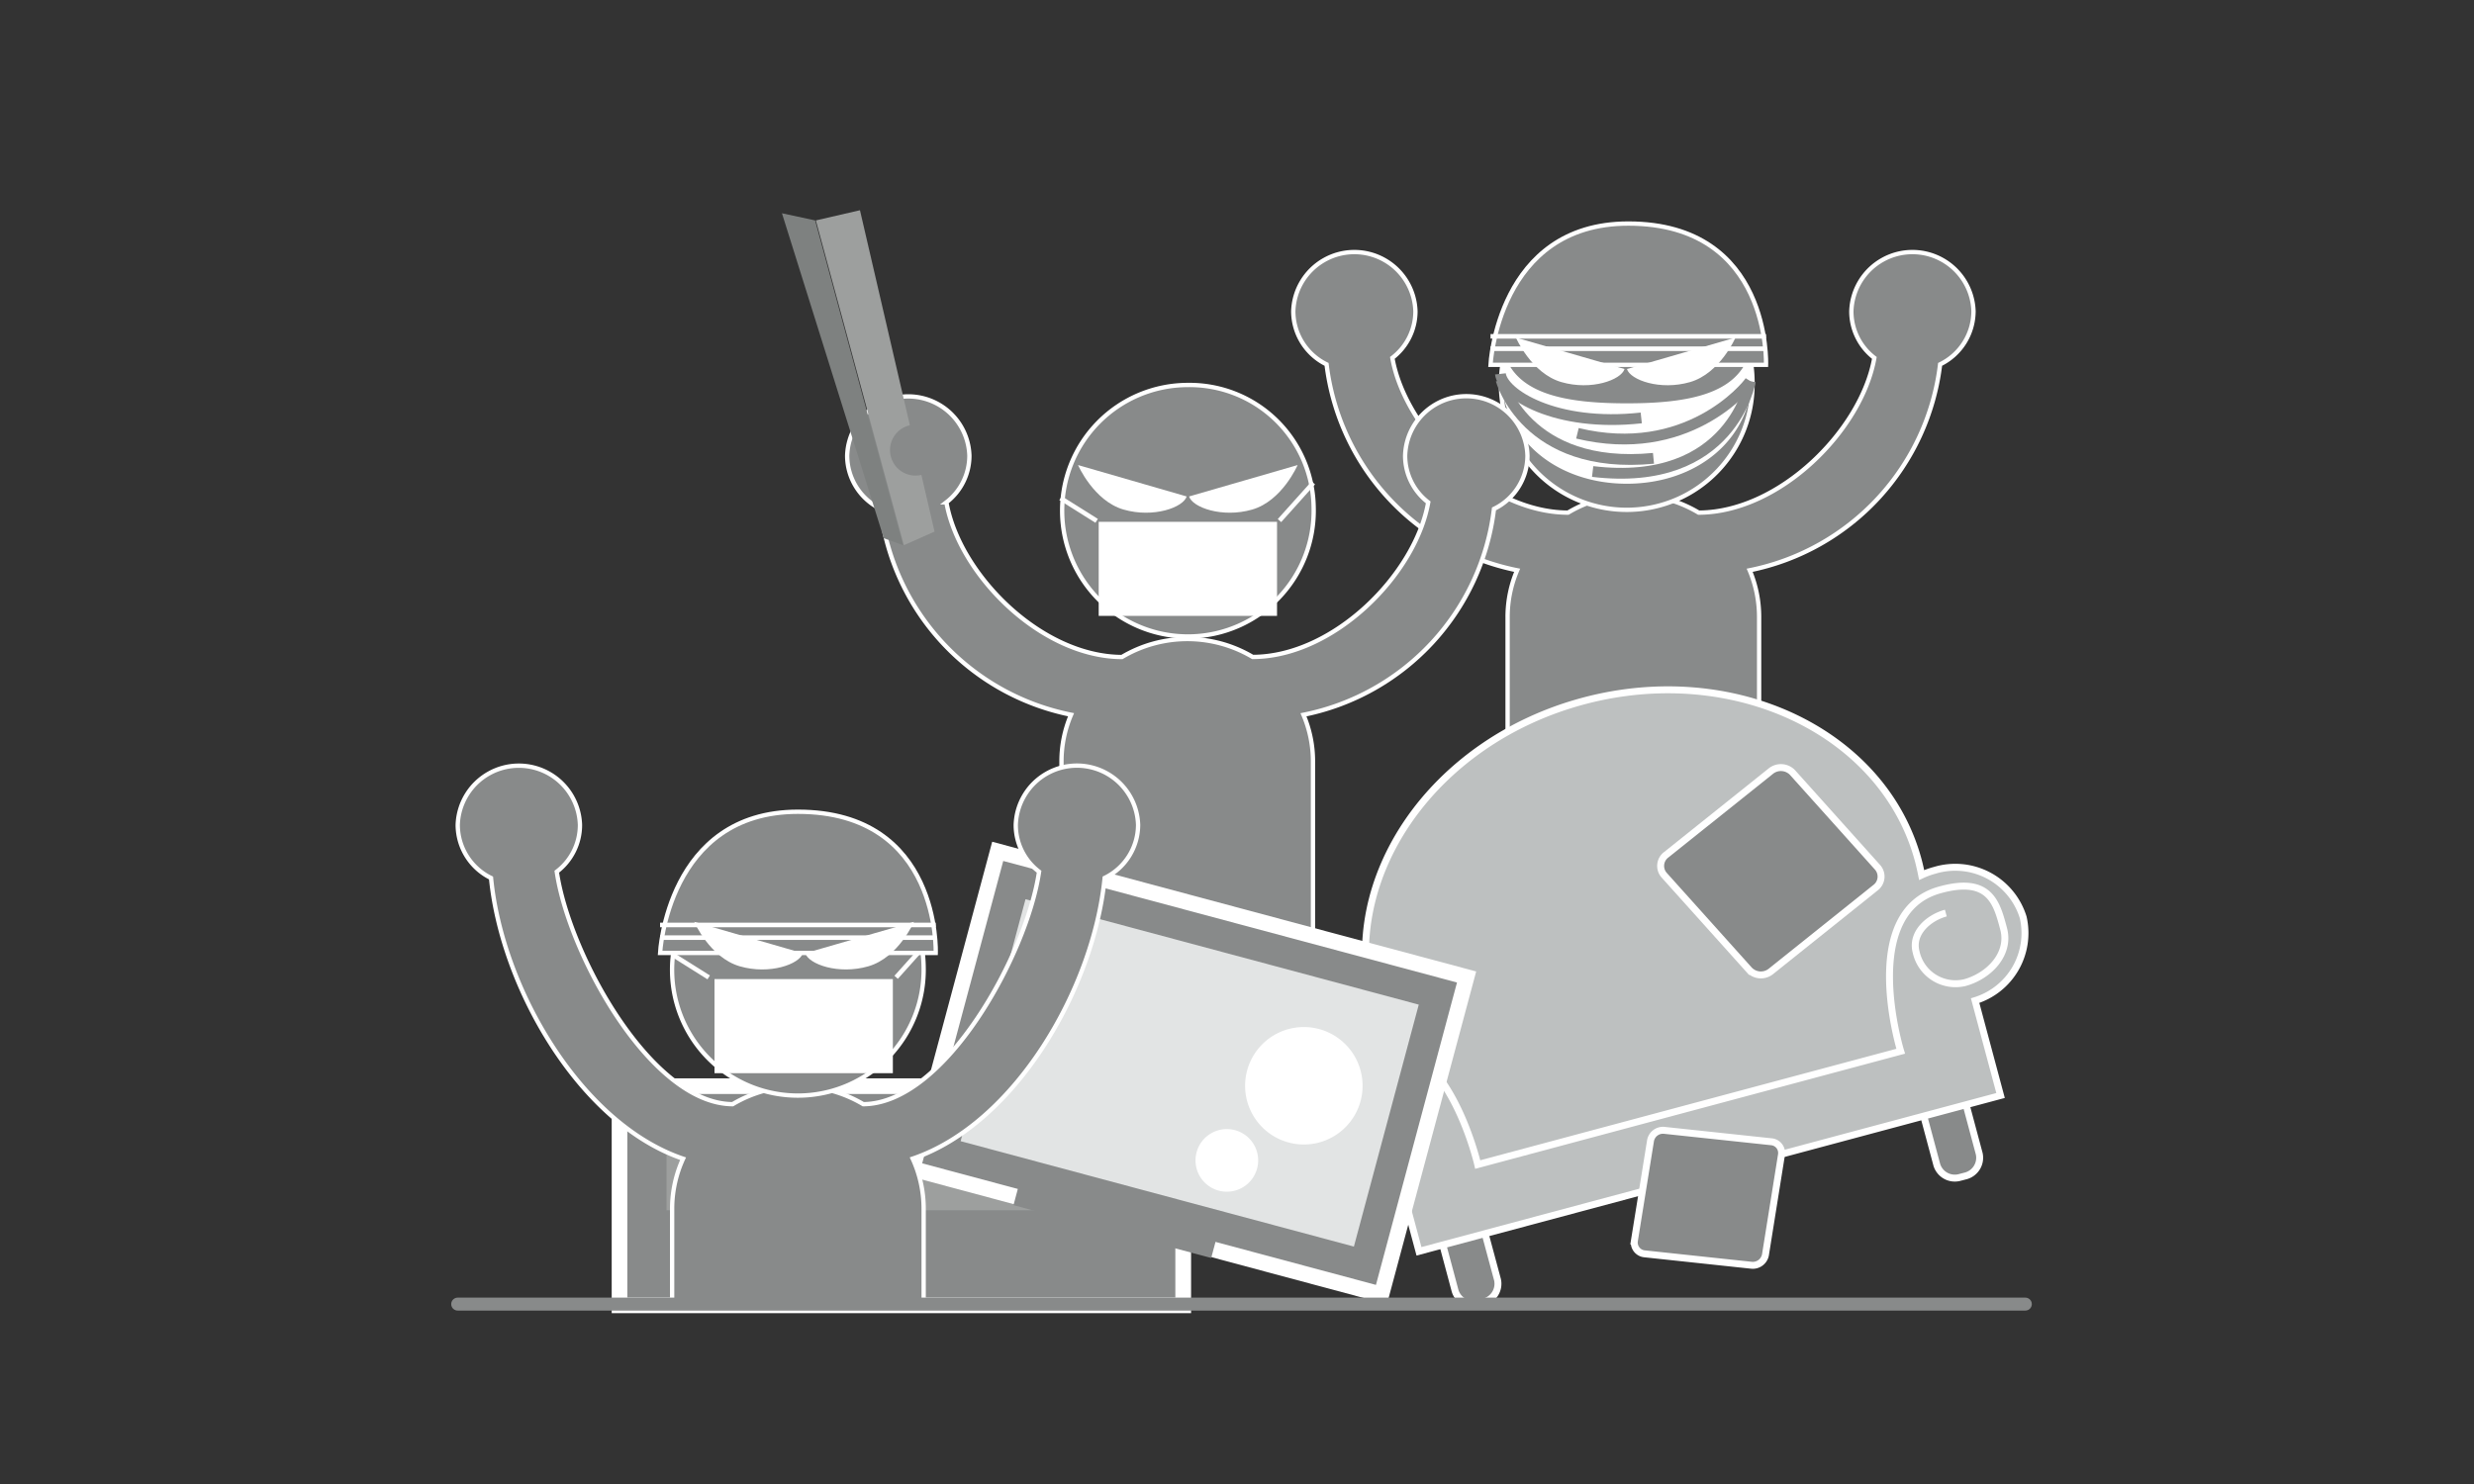 <svg xmlns="http://www.w3.org/2000/svg" xmlns:xlink="http://www.w3.org/1999/xlink" width="200" height="120" viewBox="0 0 200 120">
  <rect x="0" y="0" width="200" height="120" fill="#333333" stroke="none"/>
  <defs>
    <clipPath id="clip-path">
      <rect id="長方形_2327" data-name="長方形 2327" width="200" height="120" transform="translate(837 2016)" fill="#fff" stroke="#707070" stroke-width="1" opacity="0.31"/>
    </clipPath>
  </defs>
  <g id="img_about_table16" transform="translate(-837 -2016)" clip-path="url(#clip-path)">
    <g id="グループ_3932" data-name="グループ 3932" transform="translate(874 2033)">
      <g id="グループ_2724" data-name="グループ 2724" transform="translate(67.549 3.372)">
        <path id="パス_662" data-name="パス 662" d="M368.593,910a4.94,4.94,0,0,0-9.876,0,4.743,4.743,0,0,0,1.86,3.758c-1.032,5.83-7.637,12.489-14.2,12.513a10.294,10.294,0,0,0-10.565,0c-6.567-.022-13.171-6.683-14.2-12.513A4.745,4.745,0,0,0,323.478,910a4.94,4.94,0,0,0-9.876,0,4.794,4.794,0,0,0,2.692,4.282A19.353,19.353,0,0,0,331.7,930.932a9.619,9.619,0,0,0-.772,3.779v14.728h20.333V934.711a9.711,9.711,0,0,0-.763-3.779,19.34,19.34,0,0,0,15.395-16.651,4.8,4.8,0,0,0,2.7-4.282" transform="translate(-313.602 -905.19)" fill="#888a8a"/>
      </g>
      <g id="グループ_2725" data-name="グループ 2725" transform="translate(67.549 3.372)">
        <path id="パス_663" data-name="パス 663" d="M368.593,910a4.94,4.94,0,0,0-9.876,0,4.743,4.743,0,0,0,1.86,3.758c-1.032,5.83-7.637,12.489-14.2,12.513a10.294,10.294,0,0,0-10.565,0c-6.567-.022-13.171-6.683-14.2-12.513A4.745,4.745,0,0,0,323.478,910a4.94,4.94,0,0,0-9.876,0,4.794,4.794,0,0,0,2.692,4.282A19.353,19.353,0,0,0,331.7,930.932a9.619,9.619,0,0,0-.772,3.779v14.728h20.333V934.711a9.711,9.711,0,0,0-.763-3.779,19.34,19.34,0,0,0,15.395-16.651A4.8,4.8,0,0,0,368.593,910Z" transform="translate(-313.602 -905.19)" fill="none" stroke="#fff" stroke-width="0.349"/>
      </g>
      <g id="グループ_2726" data-name="グループ 2726" transform="translate(116.861 6.62)">
        <path id="パス_664" data-name="パス 664" d="M353.083,909.52a2.058,2.058,0,1,1-2.052-2,2.025,2.025,0,0,1,2.052,2" transform="translate(-348.968 -907.519)" fill="#888a8a"/>
      </g>
      <g id="グループ_2727" data-name="グループ 2727" transform="translate(84.34 3.89)">
        <path id="パス_665" data-name="パス 665" d="M346.36,915.458a10.17,10.17,0,1,1-10.165-9.9,10.029,10.029,0,0,1,10.165,9.9" transform="translate(-326.027 -905.561)" fill="#888a8a"/>
      </g>
      <g id="グループ_2728" data-name="グループ 2728" transform="translate(84.34 3.89)">
        <path id="パス_666" data-name="パス 666" d="M346.36,915.458a10.17,10.17,0,1,1-10.165-9.9A10.029,10.029,0,0,1,346.36,915.458Z" transform="translate(-326.027 -905.561)" fill="none" stroke="#fff" stroke-width="0.349"/>
      </g>
      <g id="グループ_2729" data-name="グループ 2729" transform="translate(84.34 11.296)">
        <path id="パス_667" data-name="パス 667" d="M336.2,915.191c-4.985,0-9.119-.746-9.986-4.318a9.274,9.274,0,0,0-.183,1.8c0,5.471,4.555,9.02,10.169,9.02s10.165-3.549,10.165-9.02a9.491,9.491,0,0,0-.176-1.8c-.869,3.572-5,4.318-9.989,4.318" transform="translate(-326.027 -910.873)" fill="#fff"/>
      </g>
      <g id="グループ_2730" data-name="グループ 2730" transform="translate(84.295 13.232)">
        <path id="パス_668" data-name="パス 668" d="M326.109,912.261c.178,1.606,4.406,4.332,11.385,3.563" transform="translate(-326.109 -912.261)" fill="none" stroke="#888a8a" stroke-width="0.873"/>
      </g>
      <g id="グループ_2731" data-name="グループ 2731" transform="translate(90.521 13.816)">
        <path id="パス_669" data-name="パス 669" d="M344.411,912.468c-.333.524-5.166,6.348-13.97,4.222" transform="translate(-330.441 -912.468)" fill="none" stroke="#888a8a" stroke-width="0.873"/>
      </g>
      <g id="グループ_2732" data-name="グループ 2732" transform="translate(91.751 13.827)">
        <path id="パス_670" data-name="パス 670" d="M344.065,912.468s-1.474,8.65-12.746,7.3" transform="translate(-331.319 -912.468)" fill="none" stroke="#888a8a" stroke-width="0.873"/>
      </g>
      <g id="グループ_2733" data-name="グループ 2733" transform="translate(84.35 13.73)">
        <path id="パス_671" data-name="パス 671" d="M326.136,912.4s2,7.341,12.319,6.334" transform="translate(-326.136 -912.403)" fill="none" stroke="#888a8a" stroke-width="0.873"/>
      </g>
      <g id="グループ_2734" data-name="グループ 2734" transform="translate(83.494 1.077)">
        <path id="パス_672" data-name="パス 672" d="M347.681,914.969s.436-11.425-11.135-11.425c-10.563,0-11.138,11.425-11.138,11.425Z" transform="translate(-325.408 -903.544)" fill="#888a8a"/>
      </g>
      <g id="グループ_2735" data-name="グループ 2735" transform="translate(83.494 1.077)">
        <path id="パス_673" data-name="パス 673" d="M347.681,914.969s.436-11.425-11.135-11.425c-10.563,0-11.138,11.425-11.138,11.425Z" transform="translate(-325.408 -903.544)" fill="none" stroke="#fff" stroke-width="0.349"/>
      </g>
      <g id="グループ_2736" data-name="グループ 2736" transform="translate(83.495 11.199)">
        <line id="線_274" data-name="線 274" x2="22.273" fill="#888a8a"/>
        <line id="線_275" data-name="線 275" x2="22.273" fill="none" stroke="#fff" stroke-width="0.37"/>
      </g>
      <g id="グループ_2737" data-name="グループ 2737" transform="translate(83.495 10.197)">
        <line id="線_276" data-name="線 276" x2="22.273" fill="#888a8a"/>
        <line id="線_277" data-name="線 277" x2="22.273" fill="none" stroke="#fff" stroke-width="0.37"/>
      </g>
      <g id="グループ_2738" data-name="グループ 2738" transform="translate(85.543 10.295)">
        <path id="パス_674" data-name="パス 674" d="M335.8,912.7c-.273.88-2.684,1.758-5.106,1.057s-3.678-3.6-3.678-3.6Z" transform="translate(-327.014 -910.155)" fill="#fff"/>
      </g>
      <g id="グループ_2739" data-name="グループ 2739" transform="translate(94.523 10.295)">
        <path id="パス_675" data-name="パス 675" d="M333.314,912.7c.265.88,2.673,1.758,5.1,1.057s3.677-3.6,3.677-3.6Z" transform="translate(-333.314 -910.155)" fill="#fff"/>
      </g>
      <g id="グループ_2740" data-name="グループ 2740" transform="translate(78.901 79.104)">
        <path id="パス_676" data-name="パス 676" d="M326.412,967.389a1.517,1.517,0,0,0,1.136-1.808l-1.7-6.316a1.511,1.511,0,0,0-1.888-1l-.39.1a1.519,1.519,0,0,0-1.136,1.813l1.69,6.316a1.523,1.523,0,0,0,1.893,1Z" transform="translate(-322.39 -958.206)" fill="#888a8a"/>
      </g>
      <g id="グループ_2741" data-name="グループ 2741" transform="translate(78.901 79.104)">
        <path id="パス_677" data-name="パス 677" d="M326.412,967.389a1.517,1.517,0,0,0,1.136-1.808l-1.7-6.316a1.511,1.511,0,0,0-1.888-1l-.39.1a1.519,1.519,0,0,0-1.136,1.813l1.69,6.316a1.523,1.523,0,0,0,1.893,1Z" transform="translate(-322.39 -958.206)" fill="none" stroke="#fff" stroke-width="0.561"/>
      </g>
      <g id="グループ_2742" data-name="グループ 2742" transform="translate(117.842 68.911)">
        <path id="パス_678" data-name="パス 678" d="M353.691,960.082a1.518,1.518,0,0,0,1.139-1.814l-1.691-6.313a1.519,1.519,0,0,0-1.9-1l-.388.1a1.522,1.522,0,0,0-1.136,1.813l1.691,6.316a1.523,1.523,0,0,0,1.892,1Z" transform="translate(-349.672 -950.895)" fill="#888a8a"/>
      </g>
      <g id="グループ_2743" data-name="グループ 2743" transform="translate(117.842 68.911)">
        <path id="パス_679" data-name="パス 679" d="M353.691,960.082a1.518,1.518,0,0,0,1.139-1.814l-1.691-6.313a1.519,1.519,0,0,0-1.9-1l-.388.1a1.522,1.522,0,0,0-1.136,1.813l1.691,6.316a1.523,1.523,0,0,0,1.892,1Z" transform="translate(-349.672 -950.895)" fill="none" stroke="#fff" stroke-width="0.561"/>
      </g>
      <g id="グループ_2744" data-name="グループ 2744" transform="translate(68.304 38.781)">
        <path id="パス_680" data-name="パス 680" d="M372.394,947.68a5.747,5.747,0,0,0-7.168-3.794,6.1,6.1,0,0,0-1.039.379c-.08-.393-.165-.784-.268-1.173-2.784-10.385-14.918-16.16-27.1-12.893s-19.8,14.329-17.022,24.716c.113.422.243.83.386,1.238a6.264,6.264,0,0,0-1.539.216,5.536,5.536,0,1,0,2.856,10.665l2.05,7.656,47.015-12.6-2.055-7.673a5.71,5.71,0,0,0,3.889-6.741" transform="translate(-314.143 -929.286)" fill="#bdc0c0"/>
      </g>
      <g id="グループ_2745" data-name="グループ 2745" transform="translate(68.304 38.781)">
        <path id="パス_681" data-name="パス 681" d="M372.394,947.68a5.747,5.747,0,0,0-7.168-3.794,6.1,6.1,0,0,0-1.039.379c-.08-.393-.165-.784-.268-1.173-2.784-10.385-14.918-16.16-27.1-12.893s-19.8,14.329-17.022,24.716c.113.422.243.83.386,1.238a6.264,6.264,0,0,0-1.539.216,5.536,5.536,0,1,0,2.856,10.665l2.05,7.656,47.015-12.6-2.055-7.673A5.71,5.71,0,0,0,372.394,947.68Z" transform="translate(-314.143 -929.286)" fill="none" stroke="#fff" stroke-width="0.561"/>
      </g>
      <g id="グループ_2746" data-name="グループ 2746" transform="translate(69.912 54.656)">
        <path id="パス_682" data-name="パス 682" d="M319.1,955.336c1.394-.372,3.249-.014,3.663,1.534a3.253,3.253,0,0,1-2.156,4.091c-1.937.524-4.361-.135-4.912-2.2s-1.177-4.254,2.906-5.3c6.638-1.707,9.244,9.723,9.244,9.723l34.193-9.163s-3.458-11.2,3.148-13.041c4.07-1.138,4.617,1.072,5.17,3.135s-1.214,3.843-3.157,4.365a3.259,3.259,0,0,1-3.912-2.472c-.414-1.546,1.016-2.786,2.4-3.158" transform="translate(-315.296 -940.672)" fill="#bdc0c0"/>
        <path id="パス_683" data-name="パス 683" d="M319.1,955.336c1.394-.372,3.249-.014,3.663,1.534a3.253,3.253,0,0,1-2.156,4.091c-1.937.524-4.361-.135-4.912-2.2s-1.177-4.254,2.906-5.3c6.638-1.707,9.244,9.723,9.244,9.723l34.193-9.163s-3.458-11.2,3.148-13.041c4.07-1.138,4.617,1.072,5.17,3.135s-1.214,3.843-3.157,4.365a3.259,3.259,0,0,1-3.912-2.472c-.414-1.546,1.016-2.786,2.4-3.158" transform="translate(-315.296 -940.672)" fill="none" stroke="#fff" stroke-width="0.561"/>
      </g>
      <g id="グループ_2747" data-name="グループ 2747" transform="translate(97.247 45.066)">
        <path id="パス_684" data-name="パス 684" d="M352.263,944.006a1.128,1.128,0,0,0,.177-1.652l-6.885-7.674a1.3,1.3,0,0,0-1.754-.1l-8.44,6.75a1.128,1.128,0,0,0-.18,1.651l6.887,7.673a1.3,1.3,0,0,0,1.758.106Z" transform="translate(-334.901 -934.284)" fill="#888a8a"/>
      </g>
      <g id="グループ_2748" data-name="グループ 2748" transform="translate(97.247 45.066)">
        <path id="パス_685" data-name="パス 685" d="M352.263,944.006a1.128,1.128,0,0,0,.177-1.652l-6.885-7.674a1.3,1.3,0,0,0-1.754-.1l-8.44,6.75a1.128,1.128,0,0,0-.18,1.651l6.887,7.673a1.3,1.3,0,0,0,1.758.106Z" transform="translate(-334.901 -934.284)" fill="none" stroke="#fff" stroke-width="0.561"/>
      </g>
      <g id="グループ_2749" data-name="グループ 2749" transform="translate(95.111 74.398)">
        <path id="パス_686" data-name="パス 686" d="M343.151,965.742a1.041,1.041,0,0,0,1.141-.824l1.3-8.123a.909.909,0,0,0-.832-1.039l-8.62-.919a1.026,1.026,0,0,0-1.135.825l-1.308,8.119a.919.919,0,0,0,.837,1.04Z" transform="translate(-333.685 -954.83)" fill="#888a8a"/>
      </g>
      <g id="グループ_2750" data-name="グループ 2750" transform="translate(95.111 74.398)">
        <path id="パス_687" data-name="パス 687" d="M343.151,965.742a1.041,1.041,0,0,0,1.141-.824l1.3-8.123a.909.909,0,0,0-.832-1.039l-8.62-.919a1.026,1.026,0,0,0-1.135.825l-1.308,8.119a.919.919,0,0,0,.837,1.04Z" transform="translate(-333.685 -954.83)" fill="none" stroke="#fff" stroke-width="0.561"/>
      </g>
      <g id="グループ_2751" data-name="グループ 2751" transform="translate(31.485 15.053)">
        <path id="パス_688" data-name="パス 688" d="M343.768,917.078a4.946,4.946,0,0,0-9.889,0,4.748,4.748,0,0,0,1.866,3.76c-1.028,5.824-7.631,12.487-14.191,12.5a10.345,10.345,0,0,0-10.569.006c-6.562-.023-13.167-6.686-14.191-12.51a4.751,4.751,0,0,0,1.86-3.76,4.943,4.943,0,0,0-9.882,0,4.794,4.794,0,0,0,2.7,4.285,19.338,19.338,0,0,0,15.4,16.652,9.526,9.526,0,0,0-.774,3.78v33.126h20.331V941.8a9.607,9.607,0,0,0-.768-3.784,19.333,19.333,0,0,0,15.4-16.648,4.8,4.8,0,0,0,2.7-4.285" transform="translate(-288.772 -912.269)" fill="#888a8a"/>
      </g>
      <g id="グループ_2752" data-name="グループ 2752" transform="translate(31.485 15.053)">
        <path id="パス_689" data-name="パス 689" d="M343.768,917.078a4.946,4.946,0,0,0-9.889,0,4.748,4.748,0,0,0,1.866,3.76c-1.028,5.824-7.631,12.487-14.191,12.5a10.345,10.345,0,0,0-10.569.006c-6.562-.023-13.167-6.686-14.191-12.51a4.751,4.751,0,0,0,1.86-3.76,4.943,4.943,0,0,0-9.882,0,4.794,4.794,0,0,0,2.7,4.285,19.338,19.338,0,0,0,15.4,16.652,9.526,9.526,0,0,0-.774,3.78v33.126h20.331V941.8a9.607,9.607,0,0,0-.768-3.784,19.333,19.333,0,0,0,15.4-16.648A4.8,4.8,0,0,0,343.768,917.078Z" transform="translate(-288.772 -912.269)" fill="none" stroke="#fff" stroke-width="0.349"/>
      </g>
      <g id="グループ_2753" data-name="グループ 2753" transform="translate(26.213 0.245)">
        <path id="パス_690" data-name="パス 690" d="M288.069,903.524l-2.681-.577,8.234,26.277,1.563.563Z" transform="translate(-285.387 -902.947)" fill="#7e8180"/>
      </g>
      <g id="グループ_2754" data-name="グループ 2754" transform="translate(28.954 0)">
        <path id="パス_691" data-name="パス 691" d="M294.427,929.857l2.479-1.1-6.029-25.986-3.566.823Z" transform="translate(-287.311 -902.771)" fill="#9d9f9e"/>
      </g>
      <g id="グループ_2755" data-name="グループ 2755" transform="translate(34.95 17.333)">
        <path id="パス_692" data-name="パス 692" d="M295.66,916.942a2.06,2.06,0,1,1-2.058-2,2.037,2.037,0,0,1,2.058,2" transform="translate(-291.541 -914.938)" fill="#888a8a"/>
      </g>
      <g id="グループ_2756" data-name="グループ 2756" transform="translate(48.868 14.133)">
        <path id="パス_693" data-name="パス 693" d="M321.531,922.541a10.168,10.168,0,1,1-10.165-9.9,10.032,10.032,0,0,1,10.165,9.9" transform="translate(-301.202 -912.643)" fill="#888a8a"/>
      </g>
      <g id="グループ_2757" data-name="グループ 2757" transform="translate(48.868 14.133)">
        <path id="パス_694" data-name="パス 694" d="M321.531,922.541a10.168,10.168,0,1,1-10.165-9.9A10.032,10.032,0,0,1,321.531,922.541Z" transform="translate(-301.202 -912.643)" fill="none" stroke="#fff" stroke-width="0.349"/>
      </g>
      <g id="グループ_2758" data-name="グループ 2758" transform="translate(51.82 25.196)">
        <rect id="長方形_1991" data-name="長方形 1991" width="14.416" height="7.606" fill="#fff"/>
      </g>
      <g id="グループ_2759" data-name="グループ 2759" transform="translate(48.736 23.283)">
        <line id="線_278" data-name="線 278" x1="2.917" y1="1.833" fill="none" stroke="#fff" stroke-width="0.37"/>
      </g>
      <g id="グループ_2760" data-name="グループ 2760" transform="translate(66.434 22.046)">
        <line id="線_279" data-name="線 279" y1="3.05" x2="2.736" fill="none" stroke="#fff" stroke-width="0.37"/>
      </g>
      <g id="グループ_2761" data-name="グループ 2761" transform="translate(50.149 20.606)">
        <path id="パス_695" data-name="パス 695" d="M310.966,919.775c-.272.884-2.677,1.76-5.1,1.06s-3.682-3.6-3.682-3.6Z" transform="translate(-302.183 -917.236)" fill="#fff"/>
      </g>
      <g id="グループ_2762" data-name="グループ 2762" transform="translate(59.127 20.606)">
        <path id="パス_696" data-name="パス 696" d="M308.482,919.775c.268.884,2.677,1.76,5.1,1.06s3.674-3.6,3.674-3.6Z" transform="translate(-308.482 -917.236)" fill="#fff"/>
      </g>
      <g id="グループ_2763" data-name="グループ 2763" transform="translate(12.451 70.198)">
        <rect id="長方形_1992" data-name="長方形 1992" width="46.837" height="18.988" fill="#fff"/>
      </g>
      <g id="グループ_2764" data-name="グループ 2764" transform="translate(13.714 71.463)">
        <rect id="長方形_1993" data-name="長方形 1993" width="44.301" height="16.457" fill="#888a8a"/>
      </g>
      <g id="グループ_2765" data-name="グループ 2765" transform="translate(16.881 73.264)">
        <rect id="長方形_1994" data-name="長方形 1994" width="37.975" height="7.597" fill="#9d9f9e"/>
      </g>
      <g id="グループ_2766" data-name="グループ 2766" transform="translate(19.89 75.166)">
        <rect id="長方形_1995" data-name="長方形 1995" width="18.982" height="2.532" fill="none" stroke="#fff" stroke-width="0.524"/>
      </g>
      <g id="グループ_2767" data-name="グループ 2767" transform="translate(50.846 76.22)">
        <rect id="長方形_1996" data-name="長方形 1996" width="2.527" height="2.532" fill="none" stroke="#fff" stroke-width="0.524"/>
      </g>
      <g id="グループ_2768" data-name="グループ 2768" transform="translate(46.968 76.22)">
        <rect id="長方形_1997" data-name="長方形 1997" width="2.53" height="2.532" fill="none" stroke="#fff" stroke-width="0.524"/>
      </g>
      <g id="グループ_2769" data-name="グループ 2769" transform="translate(43.086 76.22)">
        <rect id="長方形_1998" data-name="長方形 1998" width="2.535" height="2.532" fill="none" stroke="#fff" stroke-width="0.524"/>
      </g>
      <g id="グループ_2770" data-name="グループ 2770" transform="translate(35.996 51.067)">
        <rect id="長方形_1999" data-name="長方形 1999" width="27.852" height="40.503" transform="matrix(0.259, -0.966, 0.966, 0.259, 0, 26.903)" fill="#fff"/>
      </g>
      <g id="グループ_2771" data-name="グループ 2771" transform="translate(44.931 76.784)">
        <rect id="長方形_2000" data-name="長方形 2000" width="3.798" height="16.546" transform="matrix(0.258, -0.966, 0.966, 0.258, 0, 3.669)" fill="#888a8a"/>
      </g>
      <g id="グループ_2772" data-name="グループ 2772" transform="translate(37.551 52.619)">
        <rect id="長方形_2001" data-name="長方形 2001" width="25.313" height="37.976" transform="translate(0 24.451) rotate(-75)" fill="#888a8a"/>
      </g>
      <g id="グループ_2773" data-name="グループ 2773" transform="translate(40.658 55.714)">
        <rect id="長方形_2002" data-name="長方形 2002" width="20.255" height="32.914" transform="translate(0 19.565) rotate(-74.994)" fill="#e2e4e4"/>
      </g>
      <g id="グループ_2774" data-name="グループ 2774" transform="translate(63.651 66.045)">
        <path id="パス_697" data-name="パス 697" d="M315.163,958.4a4.749,4.749,0,1,0-3.348-5.816,4.75,4.75,0,0,0,3.348,5.816" transform="translate(-311.649 -949.062)" fill="#fff"/>
      </g>
      <g id="グループ_2775" data-name="グループ 2775" transform="translate(59.647 74.299)">
        <path id="パス_698" data-name="パス 698" d="M310.753,959.738a2.532,2.532,0,1,0-1.792-3.1,2.53,2.53,0,0,0,1.792,3.1" transform="translate(-308.875 -954.759)" fill="#fff"/>
      </g>
      <g id="グループ_2776" data-name="グループ 2776" transform="translate(0.001 44.906)">
        <path id="パス_699" data-name="パス 699" d="M322.006,938.489a4.947,4.947,0,0,0-9.89,0A4.733,4.733,0,0,0,314,942.26c-.973,6.665-7.619,18.766-14.211,18.8a10.335,10.335,0,0,0-10.563,0c-6.6-.032-13.245-12.132-14.215-18.8a4.739,4.739,0,0,0,1.875-3.77,4.943,4.943,0,0,0-9.882,0,4.791,4.791,0,0,0,2.692,4.279c.874,8.939,7.248,19.892,15.526,22.7a9.692,9.692,0,0,0-.885,4.036v7.429h20.333V969.5a9.693,9.693,0,0,0-.887-4.036c8.281-2.808,14.647-13.762,15.52-22.7a4.784,4.784,0,0,0,2.7-4.279" transform="translate(-267.002 -933.679)" fill="#888a8a"/>
      </g>
      <g id="グループ_2777" data-name="グループ 2777" transform="translate(0.001 44.906)">
        <path id="パス_700" data-name="パス 700" d="M322.006,938.489a4.947,4.947,0,0,0-9.89,0A4.733,4.733,0,0,0,314,942.26c-.973,6.665-7.619,18.766-14.211,18.8a10.335,10.335,0,0,0-10.563,0c-6.6-.032-13.245-12.132-14.215-18.8a4.739,4.739,0,0,0,1.875-3.77,4.943,4.943,0,0,0-9.882,0,4.791,4.791,0,0,0,2.692,4.279c.874,8.939,7.248,19.892,15.526,22.7a9.692,9.692,0,0,0-.885,4.036v7.429h20.333V969.5a9.693,9.693,0,0,0-.887-4.036c8.281-2.808,14.647-13.762,15.52-22.7A4.784,4.784,0,0,0,322.006,938.489Z" transform="translate(-267.002 -933.679)" fill="none" stroke="#fff" stroke-width="0.349"/>
      </g>
      <g id="グループ_2778" data-name="グループ 2778" transform="translate(17.335 51.257)">
        <path id="パス_701" data-name="パス 701" d="M299.765,948.47a10.169,10.169,0,1,1-10.163-9.9,10.035,10.035,0,0,1,10.163,9.9" transform="translate(-279.434 -938.573)" fill="#888a8a"/>
      </g>
      <g id="グループ_2779" data-name="グループ 2779" transform="translate(17.335 51.257)">
        <path id="パス_702" data-name="パス 702" d="M299.765,948.47a10.169,10.169,0,1,1-10.163-9.9,10.035,10.035,0,0,1,10.163,9.9" transform="translate(-279.434 -938.573)" fill="#888a8a"/>
      </g>
      <g id="グループ_2780" data-name="グループ 2780" transform="translate(17.335 51.257)">
        <path id="パス_703" data-name="パス 703" d="M299.765,948.47a10.169,10.169,0,1,1-10.163-9.9A10.035,10.035,0,0,1,299.765,948.47Z" transform="translate(-279.434 -938.573)" fill="none" stroke="#fff" stroke-width="0.349"/>
      </g>
      <g id="グループ_2781" data-name="グループ 2781" transform="translate(20.761 62.171)">
        <rect id="長方形_2003" data-name="長方形 2003" width="14.418" height="7.609" fill="#fff"/>
      </g>
      <g id="グループ_2782" data-name="グループ 2782" transform="translate(17.372 60.2)">
        <line id="線_280" data-name="線 280" x1="2.92" y1="1.834" fill="none" stroke="#fff" stroke-width="0.37"/>
      </g>
      <g id="グループ_2783" data-name="グループ 2783" transform="translate(35.445 58.978)">
        <line id="線_281" data-name="線 281" y1="3.049" x2="2.731" fill="none" stroke="#fff" stroke-width="0.37"/>
      </g>
      <g id="グループ_2784" data-name="グループ 2784" transform="translate(16.361 48.641)">
        <path id="パス_704" data-name="パス 704" d="M301.019,948.263s.421-11.42-11.142-11.42c-10.563,0-11.142,11.42-11.142,11.42Z" transform="translate(-278.735 -936.844)" fill="#888a8a"/>
      </g>
      <g id="グループ_2785" data-name="グループ 2785" transform="translate(16.361 48.641)">
        <path id="パス_705" data-name="パス 705" d="M301.019,948.263s.421-11.42-11.142-11.42c-10.563,0-11.142,11.42-11.142,11.42Z" transform="translate(-278.735 -936.844)" fill="none" stroke="#fff" stroke-width="0.349"/>
      </g>
      <g id="グループ_2786" data-name="グループ 2786" transform="translate(16.361 58.819)">
        <line id="線_282" data-name="線 282" x2="22.285" fill="#888a8a"/>
        <line id="線_283" data-name="線 283" x2="22.285" fill="none" stroke="#fff" stroke-width="0.37"/>
      </g>
      <g id="グループ_2787" data-name="グループ 2787" transform="translate(16.361 57.795)">
        <line id="線_284" data-name="線 284" x2="22.285" fill="#888a8a"/>
        <line id="線_285" data-name="線 285" x2="22.285" fill="none" stroke="#fff" stroke-width="0.37"/>
      </g>
      <g id="グループ_2788" data-name="グループ 2788" transform="translate(19.117 57.546)">
        <path id="パス_706" data-name="パス 706" d="M289.2,945.7c-.271.885-2.679,1.76-5.1,1.058s-3.682-3.595-3.682-3.595Z" transform="translate(-280.413 -943.167)" fill="#fff"/>
      </g>
      <g id="グループ_2789" data-name="グループ 2789" transform="translate(28.099 57.546)">
        <path id="パス_707" data-name="パス 707" d="M286.714,945.7c.269.885,2.676,1.76,5.1,1.058s3.687-3.595,3.687-3.595Z" transform="translate(-286.714 -943.167)" fill="#fff"/>
      </g>
      <g id="グループ_2790" data-name="グループ 2790" transform="translate(0 88.453)">
        <line id="線_286" data-name="線 286" x2="126.73" fill="none" stroke="#888a8a" stroke-linecap="round" stroke-linejoin="round" stroke-width="1.047"/>
      </g>
    </g>
  </g>
</svg>
